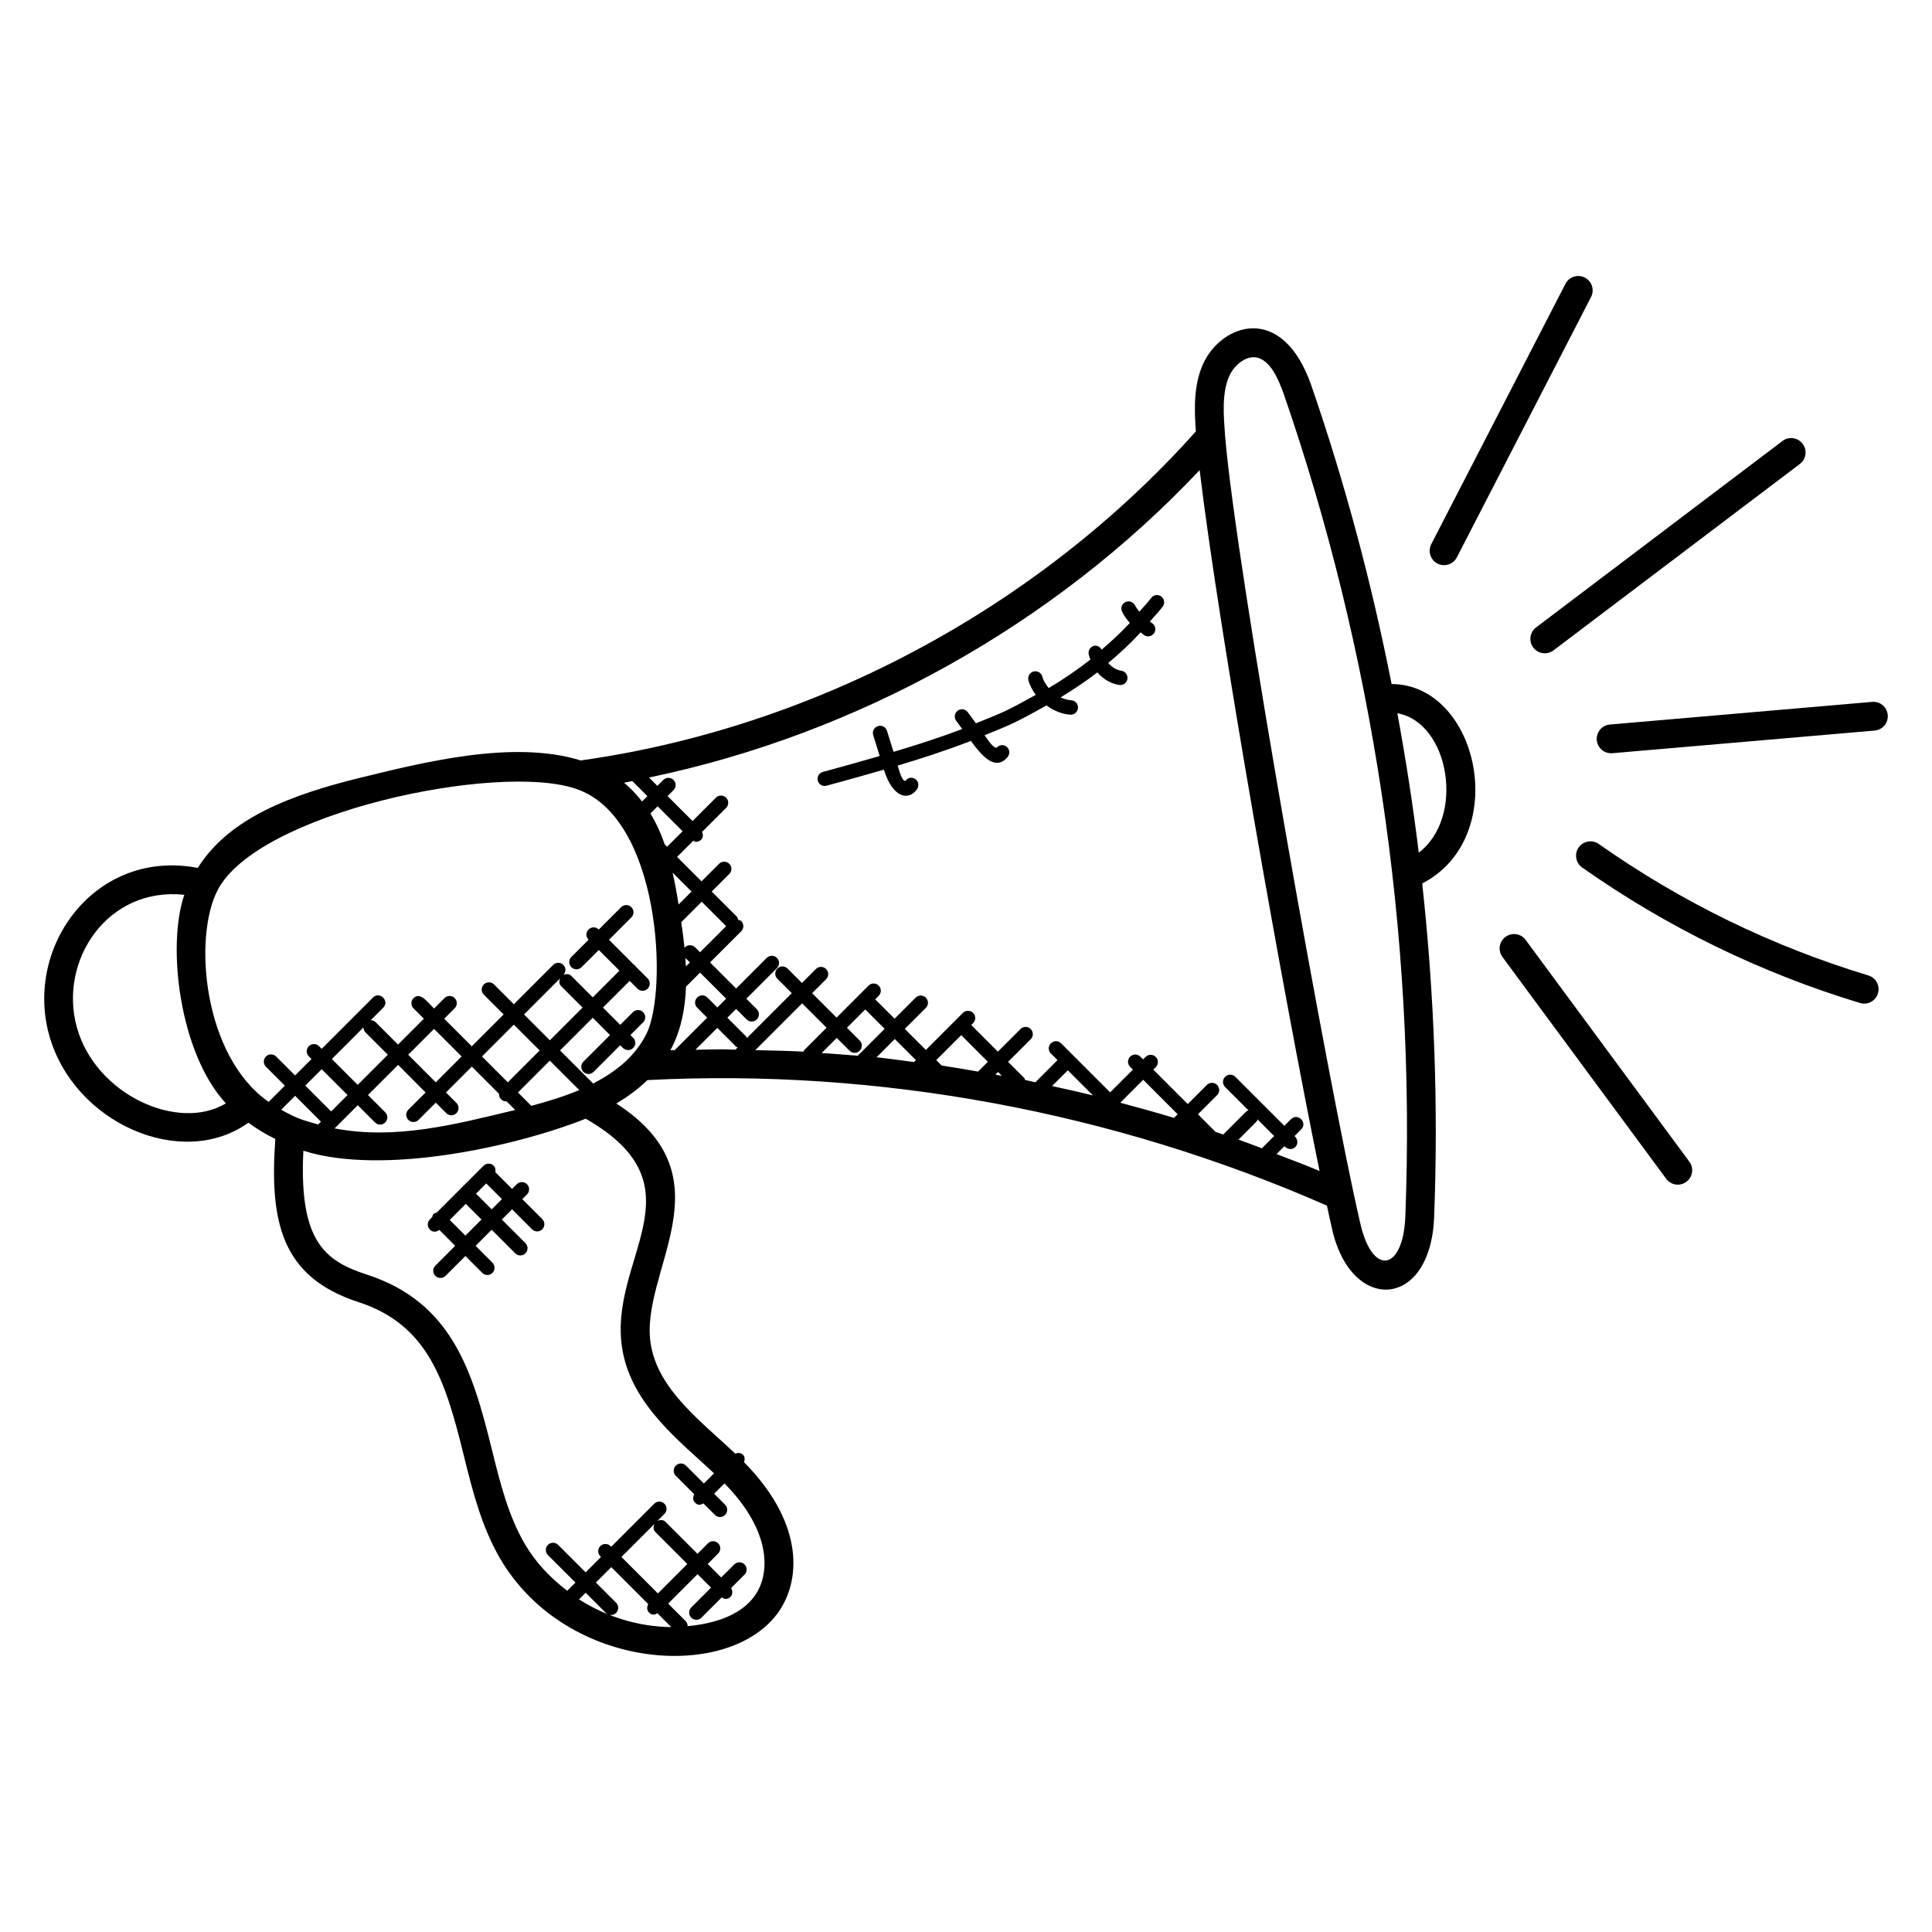 <?xml version="1.0" encoding="UTF-8"?>
<!-- Uploaded to: ICON Repo, www.svgrepo.com, Generator: ICON Repo Mixer Tools -->
<svg fill="#000000" width="800px" height="800px" version="1.1" viewBox="144 144 512 512" xmlns="http://www.w3.org/2000/svg">
 <g>
  <path d="m297.91 345.53c-18.137-5.641-42.418 0.688-58.938 4.703-17.242 4.305-34.113 10.281-42.555 23.77-26.961-5.144-45.93 20.559-39.41 44.234 6.441 23.398 35.152 35.977 52.824 23.289 2.184 1.617 4.559 3.062 7.129 4.312-1.559 22.023 1.594 36.602 22.07 43.242 18.609 6.062 23.07 21.191 27.863 40.57 2.305 9.328 4.695 18.969 9.746 27.559 17.703 29.969 61.273 32.52 73.961 13.574 0-0.008 0.008-0.016 0.008-0.016 5.984-9.023 5.762-23.93-9.434-39.266 0.258-0.68 0.25-1.434-0.297-1.984-0.559-0.559-1.336-0.559-2.023-0.281-8.887-8.441-20.375-16.848-22.375-28.895-3.289-19.32 21.602-44.082-9.152-63.906 3.176-1.871 5.91-3.922 8.25-6.199 61.176-3.152 123.33 8.359 180.08 33.273 0.449 2.121 0.902 4.246 1.328 6.082 4.984 22.52 26.062 21.48 27.066-2.863v-0.008c1.152-29.391 0.062-59.184-3.152-88.594 23.68-12.184 15.129-52.695-8.113-52.855-5.281-26.785-12.391-53.359-21.242-79.031-7.719-22.25-23.816-16.418-28.672-5.871-2.527 5.512-2.418 11.902-1.953 17.953-41.75 46.77-101.03 78.496-163.01 87.207zm13.664 5.457 4 4-1.426 1.426c-1.055-1.352-2.191-2.648-3.488-3.848-0.414-0.391-0.84-0.77-1.281-1.129 0.727-0.137 1.461-0.312 2.195-0.449zm-147.22 65.219c-4.879-17.711 8.176-37.258 28.496-35.074-4.703 13.578-1.266 42.008 11.008 55.273-12.562 7.609-34.555-2.238-39.504-20.199zm54.16 21.887 3.695-3.695 6.848 6.848-0.75 0.75c-4.738-1.336-5.715-1.652-9.793-3.902zm38.266-4.574-4.559 4.559c-0.75 0.75-0.75 1.953 0 2.703s1.953 0.75 2.703 0l4.559-4.559 2.777 2.777c0.75 0.75 1.953 0.75 2.703 0s0.75-1.953 0-2.703l-2.777-2.777 6.848-6.848 7.223 7.215c-0.023 0.52 0.129 1.039 0.527 1.434 0.375 0.375 0.863 0.559 1.352 0.559 0.031 0 0.055-0.031 0.082-0.039l2.312 2.312c-16.09 3.887-31.77 7.961-47.863 4.887l6.144-6.144 4.574 4.574c0.75 0.75 1.953 0.75 2.703 0s0.75-1.953 0-2.703l-4.574-4.574 7.984-7.984zm-4.602-10 6.848-6.848 7.305 7.305-6.848 6.848zm40.512-18.195 5.695 5.695-8.664 8.672-6.848-6.848 9.543-9.543c-0.285 0.688-0.285 1.457 0.273 2.023zm4.824 27.555c-4.113 1.734-8.441 3.039-12.711 4.176l-3.535-3.535 8.441-8.441zm-10.496-10.496-8.441 8.441-6.848-6.848 8.441-8.441zm-48.223 9.121-6.848-6.848 8.367-8.367c0.008 0.473 0.184 0.945 0.543 1.305l5.922 5.922zm-2.691 2.695-4.352 4.344-6.848-6.848 4.352-4.344zm61.34 133.66 1.77-1.77 5.352 5.352c0.75 0.75 1.953 0.75 2.703 0s0.75-1.953 0-2.703l-5.352-5.352 4.078-4.078 9.801 9.801c-0.406 0.727-0.418 1.609 0.199 2.231 0.793 0.793 1.473 0.609 2.231 0.191l3.664 3.664c-8.582-0.086-17.16-2.695-24.445-7.336zm20.23-17.855 8.473 8.473-7.801 7.801-9.664-9.664 8.762-8.762c-0.352 0.711-0.367 1.559 0.23 2.152zm-8.742-48.383c2.465 14.777 15.578 24.602 24.305 32.824l-2.699 2.703-4.746-4.746c-0.75-0.75-1.953-0.75-2.695 0-0.75 0.75-0.75 1.953 0 2.703l4.887 4.887c-0.398 0.727-0.418 1.609 0.199 2.231 0.832 0.832 1.512 0.586 2.231 0.199l3.039 3.039c0.75 0.75 1.953 0.75 2.703 0s0.75-1.953 0-2.703l-2.902-2.902 2.742-2.742c12.098 12.281 12.281 23.367 8.258 29.441-2.512 3.754-7.648 7.41-18.023 8.398 0.008-0.496-0.176-0.984-0.551-1.367l-4.609-4.609 7.793-7.801 3.574 3.566-5.25 5.258c-0.75 0.75-0.75 1.953 0 2.703s1.953 0.75 2.703 0l5.367-5.367c0.777 0.488 1.551 0.609 2.32-0.16 0.641-0.641 0.617-1.582 0.16-2.32l3.566-3.566c0.75-0.75 0.75-1.953 0-2.703s-1.953-0.75-2.703 0l-3.484 3.457-3.574-3.574 2.777-2.769c0.75-0.75 0.75-1.953 0-2.703s-1.953-0.75-2.703 0l-2.777 2.777-8.473-8.473c-0.594-0.594-1.441-0.582-2.16-0.223l1.871-1.871c0.75-0.75 0.75-1.953 0-2.703s-1.953-0.75-2.703 0l-11.398 11.406-0.176-0.176c-0.75-0.75-1.953-0.75-2.703 0s-0.75 1.953 0 2.703l0.176 0.176-4.078 4.078-7.289-7.281c-0.75-0.75-1.953-0.75-2.695 0-0.75 0.75-0.75 1.953 0 2.703l7.289 7.281-2.176 2.176c-4.434-3.375-8.312-7.434-11.137-12.223-4.488-7.625-6.641-16.32-8.914-25.52-5.07-20.48-10.535-38.664-32.906-46-10.984-3.559-18.199-8.48-16.969-32.871 21.105 6.695 56.344-1.137 74.816-8.488 31.789 18.215 5.644 37.141 9.719 61.152zm6.406-83.691c-3.078 6.137-8.113 10.078-14.152 13.215l-8.77-8.762 8.664-8.664 4.582 4.582-7.062 7.062c-0.75 0.75-0.75 1.953 0 2.695 0.75 0.75 1.953 0.75 2.703 0l7.062-7.062 0.727 0.727c0.75 0.75 1.953 0.75 2.703 0s0.75-1.953 0-2.703l-0.727-0.727 3.359-3.359c0.75-0.75 0.75-1.953 0-2.695-0.75-0.75-1.953-0.75-2.703 0l-3.359 3.359-4.574-4.582 7.078-7.078 2.062 2.07c0.75 0.75 1.953 0.75 2.703 0s0.75-1.953 0-2.703l-3.289-3.289c-0.047-0.055-0.023-0.129-0.078-0.176-0.047-0.047-0.121-0.031-0.176-0.078l-6.711-6.711 5.938-5.938c0.75-0.75 0.75-1.953 0-2.703s-1.953-0.75-2.703 0l-5.938 5.93-0.016-0.016c-0.75-0.75-1.953-0.75-2.695 0-0.75 0.75-0.75 1.953 0 2.703l0.016 0.016-4.566 4.566c-0.75 0.75-0.75 1.953 0 2.703s1.953 0.75 2.703 0l4.566-4.559 5.481 5.481-7.078 7.078-5.695-5.695c-0.574-0.574-1.383-0.566-2.078-0.258 0.703-0.75 0.711-1.914-0.023-2.641-0.75-0.75-1.953-0.75-2.703 0l-10.418 10.418-5.246-5.246c-0.75-0.75-1.953-0.75-2.703 0s-0.75 1.953 0 2.703l5.246 5.246-8.441 8.441-7.305-7.305 2.769-2.769c0.75-0.75 0.75-1.953 0-2.703s-1.953-0.75-2.695 0l-2.769 2.769c-1.816-1.816-3.695-4.488-5.441-2.742-0.75 0.75-0.75 1.953 0 2.703l2.742 2.742-6.848 6.848-5.922-5.922c-0.359-0.359-0.832-0.527-1.305-0.543l3.297-3.297c1.77-1.77-0.91-4.488-2.703-2.703l-13.594 13.594-0.703-0.703c-0.75-0.75-1.953-0.75-2.703 0s-0.75 1.953 0 2.703l0.703 0.703-4.352 4.352-5.016-5.016c-0.75-0.75-1.953-0.75-2.703 0s-0.75 1.953 0 2.703l5.016 5.016-4.301 4.301c-17.352-12.09-20.023-43.457-13.578-56 10.449-20.641 74.32-34.039 94.969-26.977 22.531 7.453 24.434 53.414 18.754 64.895zm4.832-50.137c-1.008-2.894-2.246-5.648-3.801-8.207l1.91-1.91 6.617 6.617-4.106 4.106zm5.336 27.258c-0.062 0.062-0.039 0.152-0.09 0.223-0.25-2.418-0.566-4.711-0.879-6.879l5.426-5.426 6.473 6.473-6.914 6.914-1.312-1.312c-0.75-0.738-1.965-0.738-2.703 0.008zm1.312 4.008-1.047 1.047c-0.039-0.75-0.082-1.488-0.137-2.231zm-2.992-15.359c-0.449-2.871-0.961-5.695-1.582-8.441l5.016 5.016zm-2.168 38.621c0.289-0.527 0.512-0.977 0.512-0.977 0-0.008 0.008-0.008 0.008-0.016 2.488-5.023 3.418-10.473 3.617-15.848l3.727-3.727 6.914 6.914-2.328 2.328-2.641-2.648c-0.75-0.75-1.953-0.75-2.703 0s-0.75 1.953 0 2.703l2.641 2.648-8.594 8.594c-0.391 0.02-0.77 0.012-1.152 0.027zm17.242-0.148c-1.176-0.008-2.352-0.09-3.527-0.09-2.359 0-4.719 0.082-7.078 0.121l5.801-5.801 5.008 5.008c0.105 0.105 0.266 0.082 0.398 0.16zm18.07 0.527c-4.266-0.23-8.535-0.297-12.809-0.398l12.41-12.41 6.473 6.473-5.894 5.894c-0.117 0.121-0.098 0.297-0.18 0.441zm4.777 0.367 4-4 3.383 3.383c0.75 0.75 1.953 0.75 2.703 0s0.75-1.953 0-2.703l-3.383-3.383 4.848-4.848 5.144 5.137-7.129 7.129c-3.191-0.277-6.383-0.508-9.566-0.715zm24.457 2.383c-3.305-0.418-6.602-0.918-9.914-1.258l4.84-4.84 5.586 5.578zm17 2.527c-3.215-0.551-6.418-1.121-9.648-1.594l-1.441-1.441 6.617-6.617 7.062 7.062zm4.582 0.816 0.711-0.703 1.008 1.008c-0.574-0.105-1.148-0.199-1.719-0.305zm15.023 3.023 4.176-4.176 6.664 6.664c-3.598-0.902-7.223-1.688-10.84-2.488zm32.312 8.441c-4.672-1.441-9.391-2.711-14.105-3.984l-0.09-0.09 6.031-6.031 9.129 9.137zm23.297 8.055c-2.07-0.777-4.121-1.559-6.199-2.305l4.793-4.793c0.16-0.16 0.145-0.383 0.238-0.574l4.418 4.418zm41.57-78.352c-1.398-11.449-3.336-24.352-5.68-36.938 13.816 2.434 18.031 27.578 5.68 36.938zm-50.18-126.38c1.258-2.734 4.289-5.398 7.207-4.832 3.656 0.727 5.824 5.734 7.312 10.016 23.062 66.863 35.066 141.71 32.098 217.68-0.594 14.449-8.801 15.953-12 1.48-8.113-34.922-32.863-172.96-35.77-208.52v-0.008c-0.352-5.016-0.957-11.238 1.152-15.816zm-7.887 25.008c4.977 41.961 22.289 139.51 31.777 185.74-3.762-1.594-7.594-3.016-11.406-4.488l2.078-2.078c2.062 2.062 4.785-0.609 2.703-2.703l1.762-1.762c1.77-1.77-0.91-4.488-2.703-2.703l-1.762 1.762-13-12.992c-0.75-0.75-1.953-0.75-2.703 0s-0.75 1.953 0 2.703l6.215 6.215c-0.191 0.09-0.414 0.078-0.574 0.238l-6.137 6.137c-0.68-0.238-1.359-0.457-2.039-0.688l-4.664-4.672 5.07-5.07c0.75-0.75 0.75-1.953 0-2.703s-1.953-0.75-2.703 0l-5.07 5.07-9.129-9.137 0.656-0.656c0.75-0.75 0.75-1.953 0-2.703s-1.953-0.75-2.703 0l-0.656 0.656-0.727-0.727c-0.75-0.75-1.953-0.75-2.703 0s-0.75 1.953 0 2.703l0.727 0.727-6.031 6.031-13-13c-0.75-0.75-1.953-0.75-2.703 0s-0.75 1.953 0 2.703l1.754 1.754-5.863 5.871c-0.91-0.191-1.809-0.426-2.727-0.609-0.09-0.168-0.07-0.375-0.215-0.52l-4.289-4.289 5.992-5.992c0.75-0.75 0.75-1.953 0-2.703s-1.953-0.75-2.703 0l-5.992 5.992-7.062-7.062 0.496-0.496c0.75-0.75 0.75-1.953 0-2.703s-1.953-0.75-2.703 0l-9.816 9.816-5.586-5.578 5.578-5.574c0.75-0.75 0.75-1.953 0-2.703s-1.953-0.75-2.703 0l-5.574 5.574-5.144-5.137 0.93-0.93c0.75-0.75 0.75-1.953 0-2.703s-1.953-0.75-2.695 0l-8.473 8.473-6.473-6.473 3.695-3.695c0.75-0.75 0.75-1.953 0-2.703s-1.953-0.75-2.695 0l-3.695 3.695-3.824-3.824c-0.75-0.75-1.953-0.75-2.695 0-0.75 0.75-0.75 1.953 0 2.703l3.824 3.824-11.91 11.91c-0.078-0.129-0.055-0.281-0.16-0.398l-5.008-5.008 2.328-2.328 2.777 2.777c0.75 0.75 1.953 0.75 2.703 0s0.75-1.953 0-2.703l-2.777-2.777 8.113-8.113c0.75-0.75 0.75-1.953 0-2.703s-1.953-0.75-2.703 0l-8.113 8.113-6.914-6.914 8.258-8.258c0.75-0.75 0.75-1.953 0-2.703-0.23-0.23-0.535-0.25-0.824-0.344-0.082-0.297-0.113-0.617-0.359-0.855l-6.633-6.625 4.656-4.656c0.75-0.75 0.75-1.953 0-2.703s-1.953-0.75-2.703 0l-4.656 4.656-6.473-6.473 4.289-4.289c0.246 0.105 0.457 0.297 0.719 0.297 0.488 0 0.977-0.184 1.352-0.559 0.574-0.574 0.566-1.375 0.258-2.07l6.375-6.375c0.75-0.75 0.75-1.953 0-2.703s-1.953-0.75-2.703 0l-6.191 6.191-6.617-6.617 1.566-1.566c0.75-0.75 0.75-1.953 0-2.703s-1.953-0.75-2.703 0l-1.566 1.566-2.215-2.215c55.242-11.473 107.27-40.434 145.92-81.461z"/>
  <path d="m644.27 333.48c-0.184-2.098-1.977-3.641-4.129-3.473l-69.504 6c-2.098 0.176-3.656 2.031-3.473 4.129 0.168 1.992 1.84 3.488 3.801 3.488 0.105 0 0.223-0.008 0.328-0.016l69.512-6c2.09-0.176 3.648-2.023 3.465-4.129z"/>
  <path d="m616.37 260.87-65.289 49.402c-1.68 1.266-2.016 3.656-0.742 5.344 1.273 1.672 3.656 2.016 5.352 0.742l65.289-49.402c1.68-1.266 2.016-3.656 0.742-5.344-1.285-1.688-3.68-2.023-5.352-0.742z"/>
  <path d="m564 217.57c-1.879-0.969-4.168-0.23-5.137 1.641l-35.559 68.992c-0.961 1.879-0.23 4.184 1.641 5.144 1.855 0.961 4.168 0.238 5.137-1.641l35.559-68.992c0.969-1.879 0.238-4.184-1.641-5.144z"/>
  <path d="m641.68 407.26c0.609-2.016-0.527-4.144-2.543-4.754-25.57-7.742-49.617-19.465-71.449-34.848-1.727-1.215-4.106-0.793-5.32 0.922-1.215 1.719-0.801 4.106 0.922 5.32 22.512 15.848 47.281 27.93 73.633 35.906 2 0.605 4.137-0.516 4.758-2.547z"/>
  <path d="m542.97 392.28c-1.695 1.25-2.062 3.641-0.801 5.336l43.391 58.777c1.238 1.68 3.609 2.07 5.336 0.801 1.695-1.25 2.062-3.648 0.801-5.336l-43.391-58.777c-1.242-1.703-3.633-2.047-5.336-0.801z"/>
  <path d="m363.05 352.22c5.031-1.367 10.105-2.777 15.191-4.25 2.398 7.734 6.648 8.191 8.746 5.223 0.609-0.855 0.48-2.098-0.383-2.711-0.855-0.602-1.984-0.465-2.594 0.398-0.918 0.504-1.801-2.992-2.113-3.992 6.527-1.945 13.016-4.07 19.398-6.535 2.832 3.863 6.414 8.145 9.703 4.297 0.688-0.801 0.617-2.031-0.176-2.711-0.809-0.703-1.977-0.617-2.664 0.176-0.824 0.414-2.688-2.519-3.238-3.273 6.383-2.617 7.609-2.93 16.398-7.902 1.855 1.352 4.016 2.297 6.312 2.457 0.047 0.008 0.09 0.008 0.137 0.008 0.992 0 1.832-0.77 1.91-1.777 0.078-1.055-0.719-1.961-1.77-2.039-0.984-0.07-1.93-0.367-2.832-0.777 3.434-2.098 6.719-4.289 9.746-6.617 1.48 1.727 3.488 2.984 5.785 3.328 1.031 0.16 2.016-0.551 2.168-1.602 0.16-1.047-0.566-2.016-1.602-2.168-1.352-0.207-2.574-0.992-3.481-2.055 3.106-2.586 5.977-5.289 8.586-8.121 0.383 0.258 0.688 0.617 1.09 0.84 0.961 0.496 2.098 0.129 2.582-0.785 0.496-0.93 0.152-2.082-0.777-2.586-0.16-0.09-0.281-0.246-0.441-0.336 1.121-1.336 2.391-2.594 3.414-3.984 0.625-0.848 0.441-2.039-0.414-2.664-0.84-0.625-2.039-0.449-2.672 0.414-0.93 1.266-2.098 2.418-3.113 3.641-0.406-0.543-0.848-1.047-1.137-1.656-0.449-0.953-1.586-1.359-2.543-0.91-0.953 0.449-1.359 1.586-0.91 2.535 0.52 1.098 1.266 2.07 2.055 2.992-2.281 2.473-4.801 4.824-7.473 7.098-0.367-0.664-1-1.145-1.793-1.055-1.047 0.137-1.785 1.09-1.648 2.129 0.07 0.543 0.305 1.023 0.473 1.543-3.414 2.656-7.078 5.184-11.047 7.551-0.75-0.91-1.383-1.91-1.695-3.047-0.273-1.008-1.305-1.609-2.344-1.336-1.016 0.273-1.617 1.328-1.336 2.352 0.383 1.398 1.082 2.664 1.945 3.832-8.105 4.488-8.383 4.512-15.871 7.535l-2.152-2.938c-0.625-0.855-1.824-1.039-2.664-0.418-0.848 0.625-1.039 1.816-0.414 2.672l1.609 2.199c-5.977 2.266-12.074 4.231-18.207 6.055l-1.734-5.574c-0.305-1.008-1.375-1.559-2.391-1.25-1.008 0.312-1.574 1.383-1.258 2.391l1.719 5.535c-5.039 1.457-10.078 2.856-15.062 4.215-1.016 0.273-1.617 1.328-1.344 2.344 0.258 0.973 1.289 1.59 2.324 1.312z"/>
  <path d="m282.41 461.78 1.246-1.246c0.75-0.75 0.75-1.953 0-2.703s-1.953-0.75-2.703 0l-1.246 1.246-4.449-4.449c0.113-0.602 0.047-1.223-0.418-1.688-0.75-0.75-1.953-0.75-2.703 0l-12.434 12.434c-0.281 0.09-0.586 0.113-0.816 0.336-0.23 0.223-0.25 0.527-0.336 0.816l-0.625 0.625c-0.75 0.75-0.75 1.953 0 2.703 0.641 0.641 1.559 0.809 2.488 0.082l4.215 4.215-5.258 5.258c-0.75 0.75-0.75 1.953 0 2.703s1.953 0.75 2.703 0l5.258-5.258 4.473 4.473c0.75 0.75 1.953 0.75 2.695 0 0.75-0.75 0.75-1.953 0-2.695l-4.473-4.473 4.266-4.266 6.25 6.25c0.75 0.75 1.953 0.75 2.695 0 0.75-0.75 0.75-1.953 0-2.703l-6.25-6.25 2.711-2.711 5.297 5.297c0.75 0.75 1.953 0.75 2.703 0s0.75-1.953 0-2.703zm-15.078 9.672-4.152-4.152 4.266-4.266 4.152 4.152zm6.969-6.965-4.152-4.152 2.711-2.711 4.152 4.152z"/>
 </g>
</svg>
